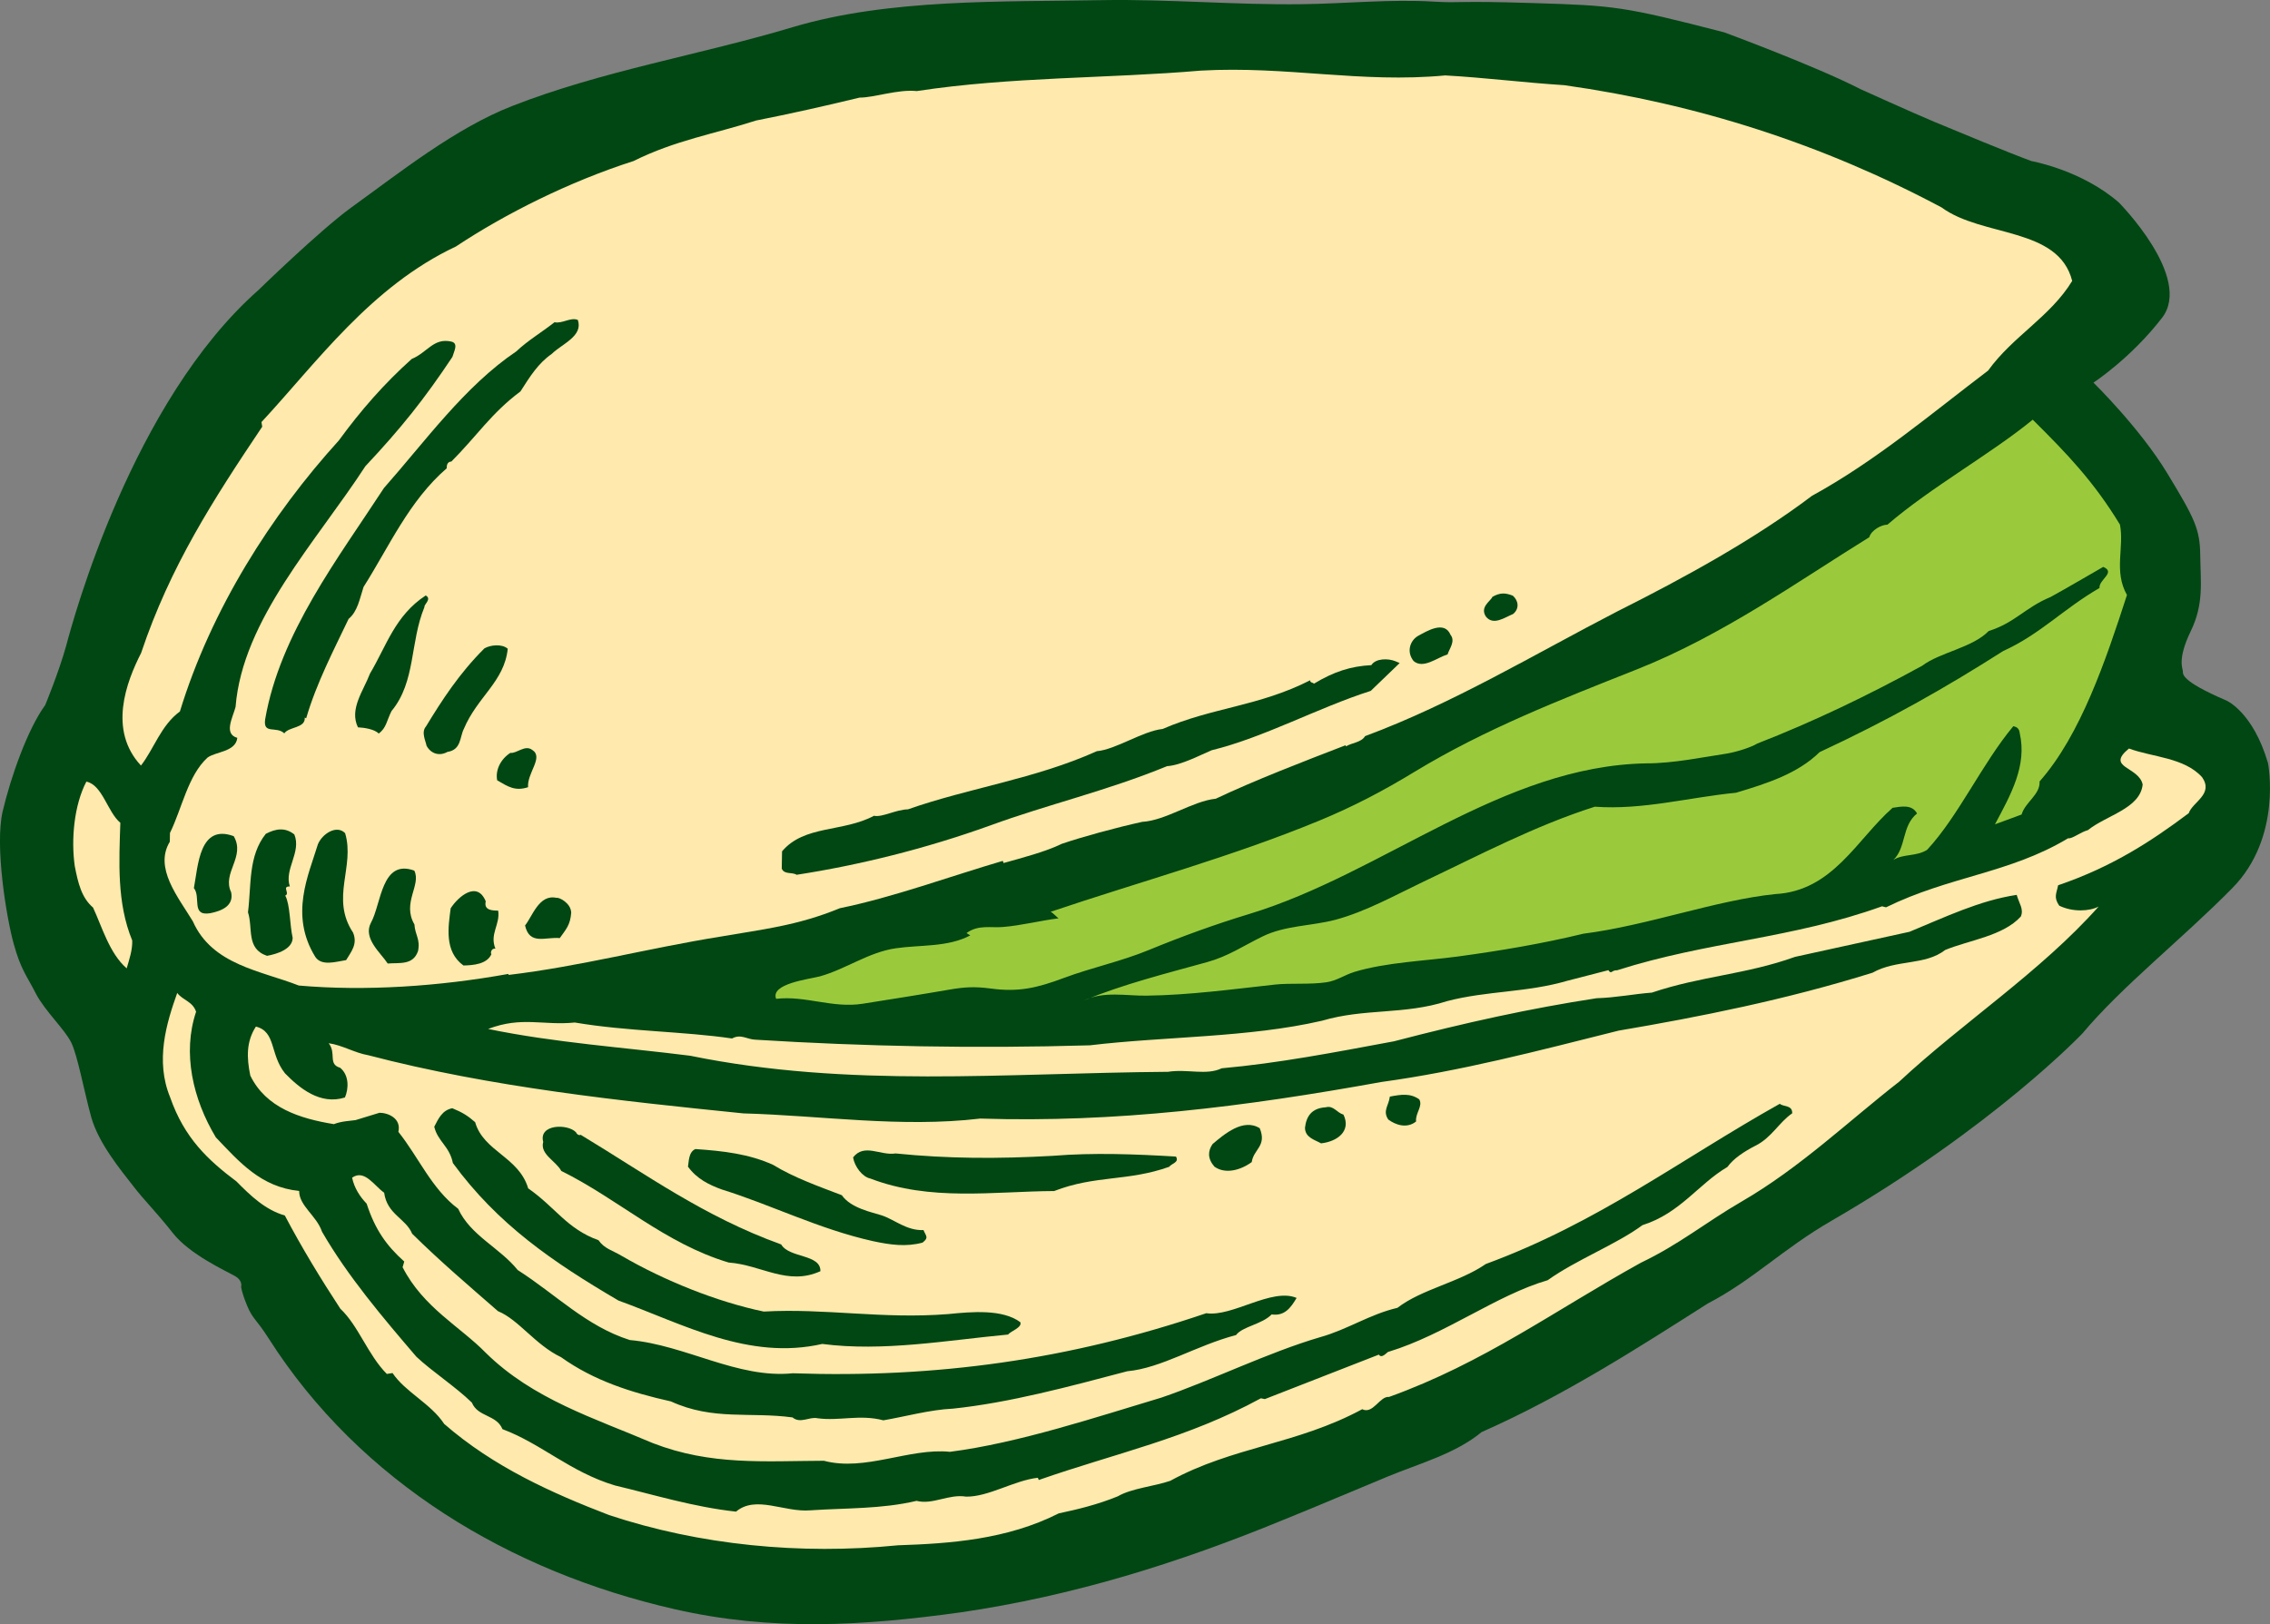 <?xml version="1.0" encoding="UTF-8"?> <svg xmlns="http://www.w3.org/2000/svg" viewBox="0 0 806.17 576.96"><rect x="0" y="0" width="806.17" height="576.96" fill="#808080" stroke="none"/><defs><style>.d{fill:#004713;}.e{fill:#ffe9ad;}.f{fill:#9aca3c;}</style></defs><g id="a"></g><g id="b"><g id="c"><g><path class="d" d="M650.42,433.67c-17.37,10.03-27.82,21-43.93,29.38-23.41,14.88-50.84,32.67-80.3,45.66-9.29,7.69-22.11,11.17-33.11,15.7-12.57,5.18-25.03,10.55-37.59,15.61-37.14,15.28-74.43,26.9-114.22,32.73-34.93,4.83-67.14,6.77-101.7-1.12-58.35-13.31-111.64-45.11-144.15-96.16-4.46-7-5.67-6.83-7.68-11.71-2-4.85-2.11-6.68-2.11-6.68,0,0,.69-2.16-2.2-3.79-2.88-1.67-16.06-7.62-22.04-15.26-6-7.64-10.18-11.59-14.22-16.89-4.08-5.26-12.13-14.92-14.76-24.25-2.57-9.33-4.8-21.7-7.06-26.44-2.29-4.76-9.39-11.27-12.63-17.53-3.17-6.29-5.26-8.26-7.85-17.63-2.6-9.35-6.76-34.79-3.93-47.05,2.89-12.19,8.82-29.15,15.12-37.78,0,0,4.88-11.79,7.43-21.03,2.46-9.25,23.33-86.65,68.25-126.35,0,0,21.85-21.28,33.05-29.4,17.45-12.59,36.99-28.17,57.11-36.02,31.83-12.49,66.85-18.18,99.63-28.01C315.67-.54,355.93,.7,391.3,.05c23.77-.41,47.46,1.76,71.21,1.44,15.56-.2,31.25-1.85,46.81-.91,10.01,.59,7.08-.4,35.58,.52,28.46,.88,31.71,1.15,67.44,10.39,0,0,32.38,11.94,48.42,20.19,0,0,18.25,8.27,26.25,11.62,8,3.33,26.31,10.94,34.44,13.92,0,0,17.7,3.11,31.02,14.69,0,0,26.46,26.68,15.34,41.02-11.13,14.4-24.34,22.99-24.34,22.99,0,0,16.38,15.99,26.2,32.17,9.79,16.15,11.63,19.82,11.73,29.29,.1,9.39,1.37,17.13-3.42,26.92-4.77,9.91-2.79,13.16-2.76,14.11,.1,.9-1.13,3.33,15.41,10.41,0,0,9.5,4,14.84,22.29,0,0,5.17,26.29-12.7,44.39-17.8,18.07-39.04,34.71-53.24,51.63,0,0-31.47,33.16-89.12,66.54Z"></path><path class="e" d="M268.67,42.78c12.03-2.38,23.56-4.95,36.6-8.11,5.23,.03,13.54-3.02,20.32-2.32,33.61-5.13,67.77-4.43,100.91-7.27,30.64-1.71,56.68,4.54,86.77,1.71,13.88,.77,27.63,2.52,42.29,3.47,47.12,6.65,91.65,20.89,134,43.44,14.39,10.63,41.48,6.83,46.36,26.09-7.76,12.74-21.05,19.61-29.87,31.86-20.23,15.33-39.84,32.04-62.56,44.49-20.19,15.28-45.01,28.96-69.2,41.09-29.34,15.16-58.2,32.65-89.5,44.27-1.32,2.26-4.7,2.33-6.77,3.63l-.16-.39c-15.41,5.95-31.91,12.29-46.1,18.99-8.3,.87-17.67,7.73-26.13,8.22-9.19,2.01-21.67,5.43-28.57,7.81-5.74,2.82-14.42,5.06-20.63,6.81l-.31-.76c-18.24,5.34-38.98,12.97-57.84,16.81-15.25,6.28-27.74,7.53-42.38,10.09-26.01,4.18-49.95,10.59-75.25,13.61l-.14-.35c-24.65,4.46-50.9,6.19-74.39,4.12-13.53-5.3-30.77-7.29-37.63-22.81-5.27-8.69-13.83-18.96-8.18-28.28l.05-3.11c4.27-8.69,6.39-20.45,13.35-26.78,2.97-2.16,10-2,10.57-7-4.93-1.41-1.65-7.11-.62-10.99,2.45-31.02,28.77-58.84,46.1-85.51,12.67-13.49,20.96-23.87,30.91-38.83,.52-1.91,2.32-4.88-.47-5.46-6.27-1.35-8.43,3.9-13.98,6.19-9.87,8.84-18.15,18.36-25.88,28.95-23.95,26.37-45.34,59.95-56.45,96.28-6.7,4.87-9.26,13.35-13.83,19.21-11.71-12.6-5.22-29.64,.07-40.03,10.31-30.79,25.72-54.59,42.99-80.34l-.26-1.65c19.58-21.08,38.85-48.18,69.04-62.36,17.43-11.56,40.12-23,63.13-30.38,14.77-7.37,28.69-9.61,43.65-14.43"></path><path class="e" d="M42.74,292.27c-.44,13.62-1.31,28.39,4.22,41.82,.12,3.4-1.1,6.88-1.97,9.9-6.16-5.32-8.86-15.05-11.95-21.6-4.07-3.48-5.32-8.68-6.49-14.74-1.35-9.47-.24-21.65,4.12-29.99,5.72,1.15,7.52,10.85,12.06,14.61"></path><path class="e" d="M69.62,359.47c-4.89,14.6-1.14,30.97,7.03,44.55,8.34,8.73,15.99,17.67,29.59,19.04-.02,5.33,6.18,8.74,8.13,14.5,9.11,15.79,21.72,30.64,33.52,44.41,5.48,5.16,14.02,10.73,19.69,16.28,2.13,5.17,8.73,4.21,10.87,9.43,13.86,5.18,24.09,15.26,39.94,20,14.02,3.34,27.95,7.66,43,9.3,7.06-5.95,17.1,.31,26.36-.46,12.66-.86,25.4-.43,37.75-3.37,5.74,1.49,11.47-2.52,17.58-1.5,7.91,.15,17.12-5.78,25.5-6.7l.33,.79c27.35-9.56,52.58-14.7,78.88-29.02l1.42,.28,40.48-15.8c1.08,1.75,3.32-1.37,3.47-1.01,20.08-6.12,38.21-20.09,56.49-25.42,10.06-7.22,24.32-12.67,33.66-19.56,13.43-4.23,19.98-14.72,30.16-20.66,2.21-3.06,6.02-5.53,9.93-7.54,5.78-2.86,8.29-8.21,13.09-11.53,.06-3.03-3.05-2.21-4.41-3.38-34.97,19.6-64.39,42.19-104.4,56.91-9.43,6.52-22.81,8.94-31.39,15.57-9.92,2.32-17.69,7.7-27.39,10.41-18.66,5.47-38.9,15.52-56.4,21.47-22.87,6.84-50.79,16.16-75.14,19.27-14.5-1.46-30.06,7.08-44.76,3.18-21.21,.09-40.12,1.73-60.75-6.27-20.68-8.85-42.53-15.52-59.35-32.1-9.03-9.26-22.2-16.06-29.52-30.39l.59-2.01c-6.33-5.66-10.36-11.35-13.36-20.57-2.38-2.47-4.4-5.55-5.16-9.23,4.44-3.1,7.85,2.89,11.38,5.34,1.07,7.79,7.68,9.08,9.95,14.58,10.27,10.12,20.33,18.64,30.47,27.5,7.34,3,13.18,11.92,22.4,16.35,11.66,8.32,24.7,12.5,39.04,15.72,15,6.86,28.06,3.62,43.17,5.68,2.79,2.33,5.99-.34,8.85,.29,7.82,1.07,15.04-1.47,23.41,.74,7.26-1.22,16.63-3.8,24.72-4.15,20-2.09,41.16-7.8,61.9-13.28,12.16-1.11,24.46-9.15,38.64-12.86,2.22-3.04,9.3-3.83,12.63-7.33,4.61,.68,6.83-2.4,8.87-5.86-8.85-3.72-22.82,6.83-32.08,5.43-48.83,16.6-96.17,23.09-146.84,21.34-19.62,1.99-38.02-10.03-57.9-11.81-15.48-4.92-26.19-16.17-39.81-24.87-6.29-7.87-16.78-12.25-21.13-21.75-9.41-7.02-14.11-18.44-21.24-27.33,1.1-4.81-3.64-6.76-6.7-6.78l-8.52,2.61c-1.59,.24-5.07,.36-7.68,1.43-12.07-1.97-24.1-5.77-29.69-17.26-1.33-6.46-1.44-12.05,1.99-17.4,7.21,1.82,4.89,9.78,10.33,16.6,5.14,5.27,12.5,11.37,21.29,8.59,1.35-3.12,1.53-7.94-1.71-10.56-4.41-1.28-1.23-5.14-4.06-8.71,4.72,.62,9.3,3.46,13.98,4.24,43.86,11.47,90.2,16.3,133.28,20.68,27.71,.76,55.99,5.17,84.13,1.84,48.08,1.52,93.51-4.14,142.48-13,28.43-3.9,55.08-10.93,84.24-18.24,28.8-4.89,59.39-10.97,90.16-20.57,8.53-4.81,18.59-2.47,25.82-8.08,8.54-3.52,20.59-4.96,26.86-11.89,1.11-2.63-.58-4.57-1.47-7.68-13.12,1.96-25.4,7.89-38.07,13.11-13.59,2.96-27.07,5.93-40.65,8.91-17.42,6.27-33.27,6.78-50.85,12.7-6.38,.48-12.74,1.79-19.62,1.99-23.69,3.63-46.42,8.64-71.94,15.3-21.38,3.98-41.09,7.79-61.2,9.59-5.44,2.62-12.1,.17-19.07,1.25-58.09,.45-113.27,5.82-169.72-5.71-23.38-2.96-47.97-4.6-71.74-9.51,12-4.59,19.5-1.15,30.79-2.29,18.73,3.17,38.71,3.14,55.84,5.67,3.19-1.75,5.37,.39,8.42,.44,38.43,2.39,77.84,3.18,118.64,1.99,26.92-3.21,56.28-2.7,82.45-8.73,15.15-4.49,29.17-2.04,44.45-6.97,14.17-3.71,28.33-3.01,42.73-7.24l14.54-3.75c1.08,1.68,1.18-.11,3.07,.04,32.27-10.29,61.87-11.14,94.12-22.73l1.4,.36c22.81-11.16,43.79-12,64.68-24.53,1.4,.3,4.3-2.15,7.02-2.89,6.58-5.3,18.57-7.65,19.45-16.21-1.38-6.44-13.29-5.88-4.87-12.78,8.31,3.08,19.65,3.18,25.97,10.18,4.21,6.05-3.35,8.76-4.74,12.79-13.89,10.45-27.72,19.23-46.39,25.61-.52,2.84-1.71,4.19,.4,7.24,4.86,2.37,10.81,2,14,.31-20.79,23.33-48.21,41.14-70.84,62.22-17.77,13.82-35.2,30.57-55.94,42.57-13,7.55-22.02,15.16-35.79,21.74-30.49,16.88-55.75,35.56-89.45,47.68-3.24-.39-5.68,6.28-9.52,4.36-23.11,12.5-45.91,13.26-68.18,25.44-5.76,1.98-13.67,2.63-18.62,5.5-7.11,2.93-14.59,4.72-20.97,6.06-18.38,9.32-38.65,10.73-57.1,11.34-34.67,3.45-70.43-.07-102.58-10.73-20.24-7.79-40.97-17.05-58.58-32.39-4.73-7.23-13.85-11.34-18.34-18.07l-2.03,.32c-6.72-6.75-10.08-17.14-16.5-23.16-6.96-10.62-13.72-21.72-19.72-33.12-6.9-2.01-12.01-6.87-17.19-12.11-10.08-7.57-18.48-15.37-23.54-29.87-5.36-13-1.33-26.34,2.51-37.08,2,2.64,5.56,3,6.73,6.77"></path><path class="f" d="M752.87,186.29c1.63,8.07-2.3,16.58,2.5,25.07-7.46,23.04-16.44,49.72-31.03,66.23,.26,4.73-5.13,7.35-6.39,11.75l-9.46,3.49c5.67-10.61,11.42-20.83,8.81-32.34-.19-1.67-.91-2.21-2.29-2.52-11.07,13.26-19.45,31.91-30.62,43.92-3.78,2.42-8.51,1.36-11.97,3.59,4.65-4.46,2.89-12.04,8.4-16.51-1.75-3.24-5.42-2.52-8.68-2.01-12.72,11.2-21.24,29.58-41.71,30.65-21.18,2.19-45.37,11.19-68.1,14.07-14.6,3.55-29.54,6.05-44.44,8.08-11.69,1.58-25.6,2.08-36.88,5.49-3.44,1.06-6.4,3.19-9.94,3.68-5.71,.88-12.94,.23-18.22,.82-15.13,1.65-30.41,3.75-45.64,3.94-7.25,.11-15.24-1.71-22.34,1.73,14.23-5.86,29.07-9.55,43.81-13.64,7.5-2.07,12.85-5.77,19.64-9.09,8.12-4,17.48-3.7,26.03-5.98,10.66-2.88,21.15-8.71,31.09-13.47,20-9.49,39.72-19.92,60.94-26.67,17.04,1.23,33.41-3.32,50.13-4.96,11.24-3.35,21.95-6.83,29.7-14.42,24.73-11.53,44.21-22.57,65.2-35.92,13.18-5.98,21.2-14.86,34.21-22.4-.3-2.96,5.94-5.52,1.32-7.49-5.66,3.22-12.3,7.19-18.7,10.7-8.94,3.68-12.69,9.18-21.96,12.07-5.78,5.97-17.3,7.55-23.62,12.34-19.49,10.68-38.78,19.93-58.57,27.64-2.12,1.31-7.12,2.93-10.77,3.56-8.11,1.2-19,3.5-28.55,3.48-51.34,.87-93.34,38.97-140.99,53.47-12.23,3.71-23.86,7.93-35.77,12.83-10.01,4.12-20.27,6.22-30.29,9.97-9.42,3.51-15.99,5.08-26.02,3.7-5.62-.72-9.01-.54-14.61,.42-10.33,1.79-20.18,3.33-30.75,5.01-10.71,1.67-20.37-2.98-30.7-1.75-2.13-5.38,11.58-6.96,15.54-7.98,9.3-2.61,17.23-8.55,26.9-9.97,8.68-1.29,18.53-.32,26.51-4.59-.46-.23-.89-.55-1.33-.82,4.12-3.07,8.72-1.78,12.95-2.16,6.47-.52,13.24-2.27,19.76-3.08-.35-.1-2.01-1.97-2.84-2.32,31.85-10.75,64.02-19.45,95.25-32.32,12.12-4.99,22.91-10.65,34.06-17.45,24.97-15.15,51.45-25.46,78.66-36.25,30.68-12.12,57.8-31.61,82.76-47.04,.71-2.52,4.3-4.45,6.45-4.46,15.37-13.25,36.64-25.05,51.6-37.29,12.35,12.27,21.63,21.94,30.94,37.22"></path><path class="d" d="M205.21,113.64c1.97,5.79-5.61,8.48-9.3,12.11-4.73,3.27-7.66,7.93-11.08,13.3-10.3,7.66-15.61,15.98-24.53,24.9-1.28,.06-1.72,1.08-1.63,2.38-13.44,11.6-20.59,28.06-29.56,42.17-1.35,4.07-2.06,8.67-5.31,11.35-5.13,10.78-11.48,22.92-15.06,35.3l-.51-.23c.27,3.83-5.66,3.16-7.26,5.59-2.87-2.73-7.6,.53-6.8-5,5.26-30.46,25.96-57.24,42.19-82.16,14.54-16.42,28.61-36.13,47-48.53,4.01-3.81,8.9-6.68,13.57-10.35,2.82,.58,5.69-1.88,8.29-.82"></path><path class="d" d="M151.2,211.53c2.29,1.26-.77,3.32-.45,4.08-5.22,12.59-3.02,26.48-11.72,37-1.68,3.33-1.82,6.02-4.54,7.97-1.47-1.56-5.23-2.12-7.37-2.21-3.15-6.5,1.97-12.99,4.28-19.1,5.87-9.86,8.88-20.6,19.8-27.75"></path><path class="d" d="M180.32,230.45c-1.23,11.77-10.8,17.01-15.62,28.54-1.43,2.8-.85,7.36-5.79,8.11-2.84,1.58-5.84,.71-7.42-2.18-.3-1.67-1.99-4.83-.21-6.85,5.69-9.34,11.8-18.83,20.75-27.74,2.1-1.24,6.24-1.69,8.29,.12"></path><path class="d" d="M83,297.02c4.29,7.38-4.24,13-.91,19.94,1.02,4.83-3.37,6.63-7.42,7.44-6.96,1.15-3.21-5.7-5.81-8.92,1.51-7.98,1.93-22.93,14.14-18.45"></path><path class="d" d="M104.53,296.42c2.59,6.29-3.67,12.37-1.6,18.47-2.99-.05,.19,2.49-1.63,3.25,1.77,3.23,1.56,10.26,2.64,15.03-.09,3.95-5.39,5.7-9.11,6.37-7.51-2.53-4.91-9.75-6.76-15.47,1.22-9.64,.03-20,6.33-27.87,3.58-1.87,6.85-2.36,10.13,.22"></path><path class="d" d="M189.06,266.42c4.08,2.64-1.92,8.13-1.52,13.22-4.58,1.48-7.05-.15-10.97-2.45-.7-3.64,1.21-7.5,4.67-9.74,2.27,.31,5.24-3.05,7.81-1.03"></path><path class="d" d="M122.56,295.95c3.59,11.95-5.32,23.05,2.83,35.35,1.69,4.11-.68,6.76-2.47,9.76-3.7,.58-8.73,2.24-10.97-1.18-9.17-14.92-2.39-28.97,.94-39.94,1.5-3.71,6.65-7.08,9.67-3.98"></path><path class="d" d="M147.13,309.27c2.57,5.09-4.45,11.42,.05,19.12,.24,3.82,2.15,5.22,1.28,9.45-1.76,5.14-6.59,4.08-10.77,4.43-2.4-3.73-8.88-8.91-5.96-14.47,3.75-6.73,3.68-22.78,15.39-18.54"></path><path class="d" d="M172.51,320.18c-.8,3.32,2.61,3.25,4.42,3.32,.74,4.97-3.13,8.28-.99,13.49-1.77-.18-1.74,2.03-1.39,1.88-1.54,3.68-6.58,4.03-9.96,4.1-6.94-5.01-5.35-13.87-4.54-20.31,2.67-4.16,9.39-9.94,12.45-2.49"></path><path class="d" d="M202.86,324.16c-.31,4.51-1.91,6-4.06,9.08-5.06-.5-10.72,2.65-12.33-4.48,2.62-3.26,4.97-11.22,11.18-9.81,.76-.31,5.09,1.79,5.2,5.22"></path><path class="d" d="M389.58,266.84c6.71-.6,16.23-7.14,23.32-7.89,17.72-7.69,34.05-7.97,52.4-17.29,0,.94,.71,.64,1.35,1.2,6.99-4.24,13.11-6.22,20.37-6.58,1.54-2.45,5.95-2.45,8.52-1.4l1.54,.65-10.27,9.89c-18.75,5.99-37.9,16.54-56.49,21.09-3.7,1.52-10.83,5.35-15.84,5.65-21.22,8.74-42.63,13.67-62.73,21.04-23.45,8.45-47.13,14.2-68.83,17.55-1.74-1.06-4.37,.02-5.29-2.2l.11-6.13c7.92-9.39,21.56-6.72,32.66-12.63,2.85,.65,7.75-2.2,12.07-2.29,21.68-7.63,45.1-10.76,67.1-20.67"></path><path class="d" d="M537.27,211.6c2.08,1.83,2.35,4.69,.08,6.52-2.99,1.23-7,4.21-9.64,.92-2.25-3.44,1.66-5.47,2.32-7.03,2.81-1.58,4.63-1.42,7.24-.4"></path><path class="d" d="M515.16,225.53c1.81,2.3-.5,4.97-1.06,6.93-3.82,1.17-8.64,5.29-12.07,2.36-2.62-3.26-1.27-7.27,1.55-8.91,3.19-1.74,9.42-5.61,11.58-.37"></path><path class="d" d="M168.74,398.63c3.01,10.48,15.48,12.26,18.84,23.51,9.81,6.85,13.72,14.38,24.98,18.43,2.08,3.03,4.94,3.58,8.37,5.64,14.88,8.65,33.61,16.22,50.3,19.7,22.12-1.24,41.99,2.76,65.58,.89,8.31-.84,19.23-1.8,25.54,2.88,.78,1.9-3.5,3.21-4.32,4.39-21.74,2.04-44.39,6.16-66.02,3.34-26.14,5.97-49.38-7.08-72.36-15.41-23.52-13.79-42.9-27.12-58.81-48.84-1.19-5.99-5.39-7.7-6.62-12.9,1.43-2.78,2.79-5.89,6.41-6.58,3.71,1.54,5.41,2.62,8.11,4.95"></path><path class="d" d="M204.54,402.2c.29,.7,.98,1.23,1.71,.93,23.15,13.98,43.68,29.01,71.18,38.94,2.91,4.92,14.06,3.35,13.93,9.5-11.71,5.3-20.89-2.24-32.58-3.08-22.7-6.77-39.22-22.55-59.44-32.53-1.88-3.55-7.65-5.91-6.42-10.32-1.71-6.3,8.59-6.55,11.62-3.44"></path><path class="d" d="M274.52,413.77c7.58,4.66,16.71,7.83,24.45,10.81,3.24,4.64,10.72,6.03,14.21,7.17,4.57,1.53,8.83,5.47,14.79,5.21,.92,2.22,1.98,2.65-.35,4.46-5.87,1.57-11.4,.8-17.61-.53-19.15-4.27-36.2-12.93-53.66-18.35-4.53-1.65-8.87-3.75-12.03-8.12,.33-1.41,.11-5.19,2.65-6.24,9.87,.67,18.96,1.72,27.54,5.59"></path><path class="d" d="M374.08,410.57c14.29-1.14,28.87-.6,43.55,.28,1.28,2.11-1.6,2.45-2.41,3.64-14.76,5.24-26.18,2.91-40.84,8.6-21.63,.14-44.03,3.73-65.29-4.44-2.81-.56-5.6-4.24-6.12-7.51,3.99-5.12,9.74-.53,15.09-1.4,18.62,1.89,36.44,1.94,56.01,.84"></path><path class="d" d="M447.38,400.78c2.61,6.34-2.17,7.4-2.84,12.03-4.03,2.95-9.46,4.36-13.26,1.61-2.5-2.91-2.31-5.61-.64-8.02,4.14-3.49,10.87-9.29,16.74-5.62"></path><path class="d" d="M477.12,395.95c2.8,5.78-2.09,9.55-7.95,10.2-2.24-1.26-5.64-2.03-5.72-5.48,.46-4.07,2.3-7.01,7.38-7.33,2.77-.74,3.85,1.88,6.29,2.61"></path><path class="d" d="M504.04,390.54c1.38,2.41-1.47,4.91-1.13,7.84-3.27,2.64-7.32,1.22-9.88-.69-2.07-3.13,.16-4.87,.56-8.14,3.98-.77,7.36-1.27,10.45,.99"></path></g></g></g></svg> 